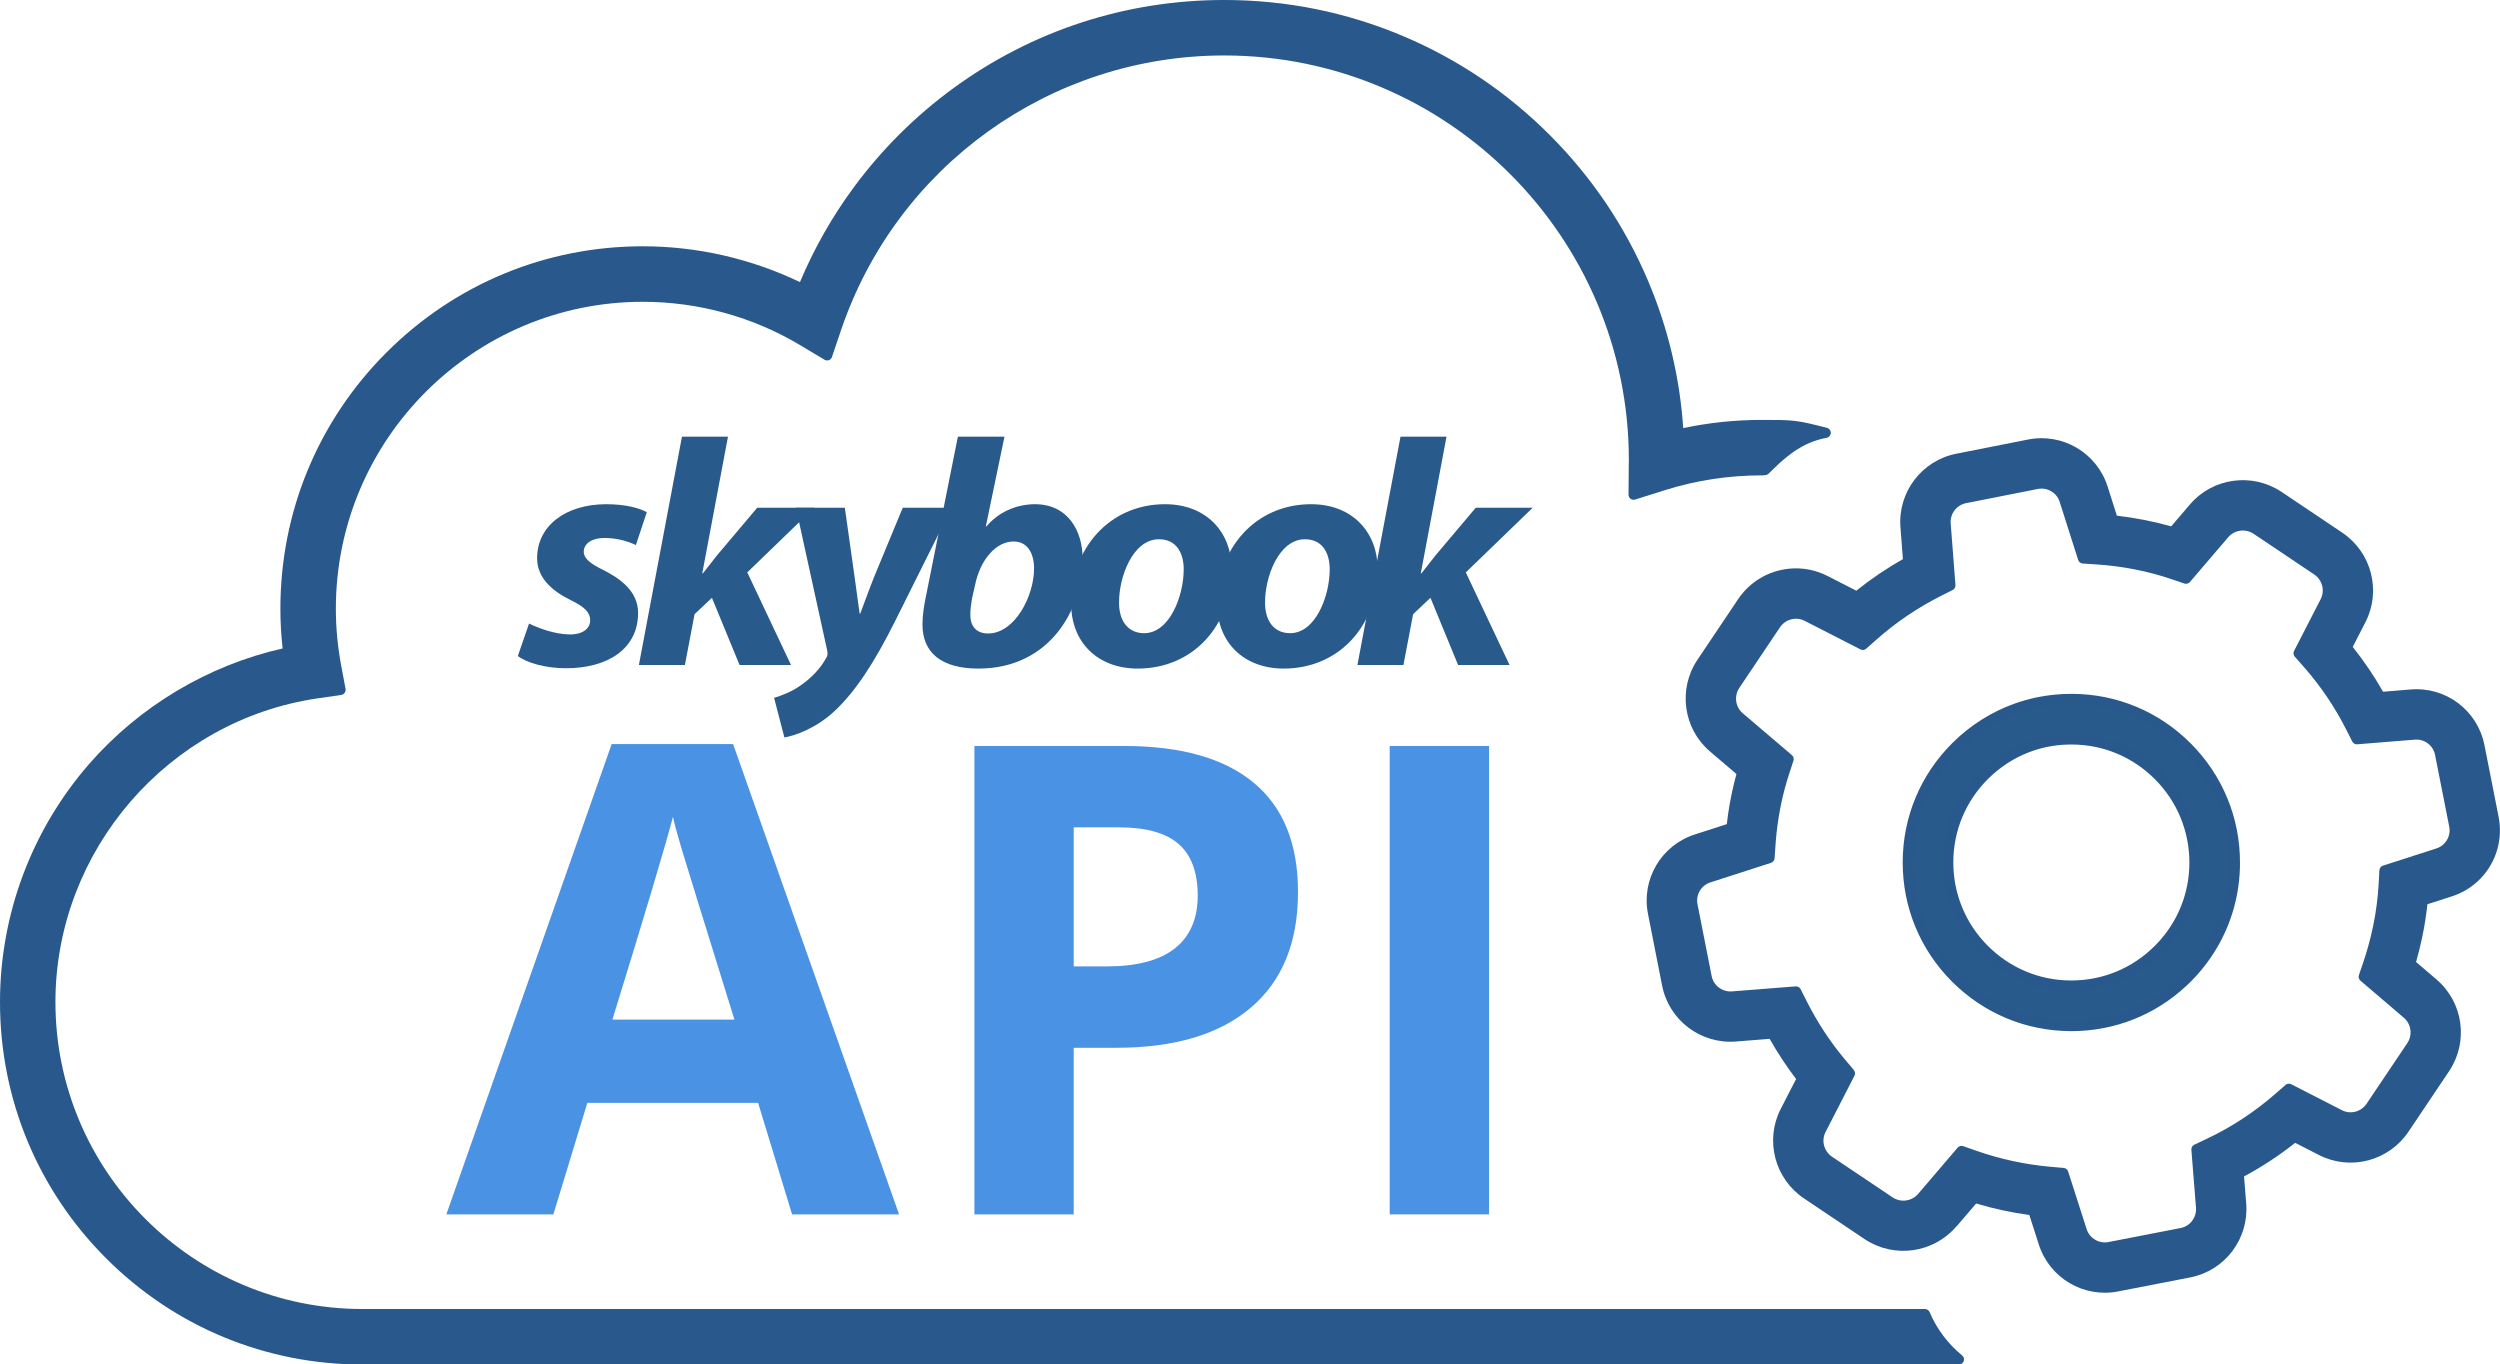 <?xml version="1.0" encoding="UTF-8"?><svg id="Layer_2" xmlns="http://www.w3.org/2000/svg" viewBox="0 0 597.57 326.15"><defs><style>.cls-1{stroke:#29598c;stroke-linejoin:round;stroke-width:2.5px;}.cls-1,.cls-2{fill:#295a8c;}.cls-3{fill:#4a92e3;}.cls-3,.cls-4,.cls-2{stroke-width:0px;}.cls-4{fill:#29598c;}</style></defs><g id="text"><path class="cls-3" d="m189.33,290.27l-8.12-26.65h-40.82l-8.12,26.65h-25.58l39.52-112.42h29.02l39.67,112.42h-25.58Zm-13.78-46.56c-7.51-24.15-11.73-37.8-12.67-40.97-.95-3.16-1.62-5.67-2.03-7.5-1.68,6.54-6.51,22.69-14.47,48.47h29.18Z"/><path class="cls-3" d="m310.26,213.23c0,12.05-3.77,21.26-11.3,27.65-7.53,6.38-18.24,9.57-32.13,9.57h-10.18v39.82h-23.74v-111.96h35.76c13.58,0,23.91,2.92,30.98,8.77,7.07,5.85,10.61,14.56,10.61,26.15Zm-53.61,17.77h7.81c7.3,0,12.76-1.44,16.39-4.33,3.62-2.88,5.44-7.09,5.44-12.6s-1.52-9.67-4.56-12.33c-3.04-2.65-7.8-3.98-14.28-3.98h-10.8v33.24Z"/><path class="cls-3" d="m332.18,290.27v-111.96h23.74v111.96h-23.74Z"/><path class="cls-2" d="m126.46,149.04c2.15,1.08,6.23,2.61,9.84,2.61,3.15,0,4.77-1.54,4.77-3.38s-1.23-3.15-4.69-4.84c-4.38-2.15-8-5.3-8-9.99,0-7.77,6.84-12.92,16.53-12.92,4.38,0,7.84.85,9.69,1.92l-2.61,7.84c-1.62-.77-4.23-1.69-7.54-1.69-2.92,0-4.92,1.31-4.92,3.31,0,1.54,1.54,2.84,4.61,4.31,4.07,2.07,8.38,5.07,8.38,10.3,0,8.61-7.3,13.22-17.22,13.22-4.77,0-9.3-1.23-11.53-2.92l2.69-7.77Z"/><path class="cls-2" d="m152.71,158.96l10.3-54.59h11l-6.15,32.68h.15c1.15-1.46,2.31-2.92,3.38-4.31l9.61-11.38h13.61l-15.99,15.46,10.46,22.14h-12.3l-6.61-16.07-4.15,3.92-2.31,12.15h-11Z"/><path class="cls-2" d="m201.94,121.37l2.31,16.38c.54,3.84.92,6.54,1.23,8.92h.15c.85-2.23,1.69-4.69,3.31-8.77l6.84-16.53h11.69l-13.46,26.99c-5,10-9.46,16.84-14.45,21.53-4.38,4.15-9.61,6-12.07,6.38l-2.46-9.46c1.77-.54,4.23-1.46,6.38-3,2.54-1.77,4.69-4,6.07-6.54.38-.54.38-1,.23-1.85l-7.46-34.06h11.69Z"/><path class="cls-2" d="m232.33,143.12c-.15,1.23-.46,2.54-.38,4.15.08,2.69,1.69,4.15,4.23,4.15,6.38,0,10.99-8.92,10.99-15.53,0-3.61-1.54-6.46-4.92-6.46-4,0-7.92,4.07-9.23,10.61l-.69,3.07Zm7.77-38.75l-4.46,21.45h.16c2.77-3.31,7-5.3,11.61-5.3,7.84,0,11.38,6.38,11.38,13.07,0,12.23-8,26.22-24.91,26.22-8.92,0-13.38-3.84-13.38-10.53,0-2.31.38-4.61.85-6.84l7.61-38.06h11.15Z"/><path class="cls-2" d="m267.48,144.05c0,4.38,2.15,7.3,6,7.3,6.07,0,9.46-8.84,9.46-15.3,0-3.46-1.46-7.15-5.92-7.15-6.38,0-9.61,9.3-9.53,15.15m26.91-8.07c0,13.76-9.38,23.83-22.45,23.83-9.53,0-15.92-6.23-15.92-15.53,0-13.07,9.07-23.76,22.45-23.76,10.07,0,15.92,6.92,15.92,15.45"/><path class="cls-2" d="m302.38,144.05c0,4.38,2.15,7.3,6,7.3,6.07,0,9.46-8.84,9.46-15.3,0-3.46-1.46-7.15-5.92-7.15-6.38,0-9.61,9.3-9.53,15.15m26.91-8.07c0,13.76-9.38,23.83-22.45,23.83-9.53,0-15.92-6.23-15.92-15.53,0-13.07,9.07-23.76,22.45-23.76,10.07,0,15.91,6.92,15.91,15.45"/><path class="cls-2" d="m324.46,158.96l10.3-54.59h11l-6.15,32.68h.15c1.15-1.46,2.31-2.92,3.38-4.31l9.61-11.38h13.61l-15.99,15.46,10.46,22.14h-12.3l-6.61-16.07-4.15,3.92-2.31,12.15h-11Z"/><path class="cls-4" d="m469.01,323.99c-3.39-2.77-6.08-6.35-7.78-10.36-.19-.45-.63-.74-1.12-.74H86.63c-40.46,0-73.38-32.92-73.38-73.37,0-36.2,26.97-67.41,62.74-72.6l5.58-.81c.33-.05.62-.23.82-.5.19-.27.27-.61.21-.93l-1.04-5.54c-.85-4.53-1.28-9.12-1.28-13.63,0-40.46,32.91-73.37,73.37-73.37,13.29,0,26.32,3.6,37.67,10.4l5.76,3.45c.31.19.7.22,1.05.1s.62-.4.73-.75l2.15-6.36c13.3-39.31,50.11-65.72,91.61-65.72,53.33,0,96.72,43.39,96.72,96.72v.22c-.02.2-.02.41-.02.6l-.06,7.44c0,.39.18.76.49.99s.72.3,1.09.18l7.1-2.24c7.47-2.35,15.25-3.54,23.12-3.54.58,0,1.48,0,1.89-.63.05-.04.1-.08.15-.12l.59-.59c4.57-4.56,8.32-6.77,12.93-7.64.56-.11.97-.59.99-1.16.02-.57-.36-1.08-.91-1.22-7.37-1.9-8-1.9-15.64-1.9-6.3,0-12.59.66-18.72,1.96-.83-12.14-3.65-23.96-8.39-35.16-5.54-13.1-13.47-24.85-23.57-34.95-10.1-10.1-21.86-18.03-34.95-23.57-13.56-5.74-27.96-8.65-42.81-8.65-23.46,0-45.84,7.29-64.73,21.08-9.09,6.63-17.08,14.59-23.77,23.64-5.2,7.04-9.54,14.68-12.91,22.71-11.65-5.6-24.6-8.56-37.56-8.56-23.14,0-44.89,9.01-61.26,25.37-16.36,16.36-25.37,38.12-25.37,61.26,0,3.14.18,6.33.53,9.5-17.79,4.02-34.17,13.78-46.22,27.58C7.58,198.36,0,218.57,0,239.52c0,23.14,9.01,44.89,25.37,61.26,16.36,16.36,38.12,25.38,61.26,25.38h381.61c.51,0,.97-.32,1.15-.81.17-.48.02-1.03-.38-1.35Z"/><path class="cls-4" d="m467.65,293.17l4.7-5.49c4.15,1.23,8.42,2.15,12.72,2.74l2.25,7.01c2.55,8.05,10.73,12.89,19.01,11.25l17.24-3.35c8.26-1.63,13.99-9.2,13.34-17.61l-.52-6.52c4.28-2.29,8.38-4.99,12.22-8.03l5.67,2.9c7.48,3.84,16.67,1.47,21.39-5.53l9.77-14.55c4.66-7.03,3.35-16.43-3.05-21.87l-4.88-4.17c.57-2,1.07-4.02,1.48-6.01.54-2.58.95-5.2,1.23-7.8l5.78-1.86c5.37-1.7,9.46-5.96,10.96-11.38.68-2.47.78-5.12.28-7.65l-3.39-17.16c-1.65-8.33-9.27-14.03-17.72-13.28l-6.51.53c-2.13-3.74-4.56-7.34-7.25-10.71l3.04-5.92c3.84-7.48,1.46-16.67-5.54-21.39l-14.55-9.77c-7.03-4.66-16.44-3.34-21.88,3.05l-4.46,5.21c-4.2-1.18-8.56-2.04-12.98-2.55l-2.22-6.96c-2.55-8.05-10.74-12.88-19.03-11.24l-17.15,3.39c-8.26,1.64-13.99,9.2-13.34,17.6l.59,7.59c-3.91,2.22-7.65,4.75-11.14,7.55l-6.86-3.51c-2.81-1.44-5.96-2.05-9.1-1.76-5,.47-9.48,3.12-12.29,7.29l-9.76,14.55c-4.66,7.02-3.34,16.43,3.06,21.88l6.3,5.37c-.19.68-.36,1.36-.53,2.05-.79,3.21-1.39,6.55-1.78,9.93l-7.59,2.45c-8.05,2.56-12.89,10.73-11.24,19.02l3.38,17.16c1.64,8.25,9.21,13.98,17.61,13.33l8.09-.64c1.9,3.37,4.03,6.59,6.32,9.6l-3.67,7.14c-3.84,7.47-1.46,16.67,5.54,21.39l14.55,9.77c7.03,4.65,16.43,3.33,21.88-3.06Zm-24.51-37.39l-2.06-2.44c-3.56-4.21-6.66-8.93-9.23-14.02l-1.45-2.88c-.22-.44-.69-.7-1.18-.67l-15.22,1.2c-2.32.18-4.42-1.4-4.87-3.67l-3.38-17.16c-.45-2.28.88-4.52,3.1-5.23l14.48-4.67c.47-.15.8-.58.84-1.07l.23-3.24c.03-.43.06-.86.1-1.3.41-4.74,1.28-9.38,2.58-13.8.2-.66.4-1.31.61-1.96l1-3.06c.15-.47,0-.99-.37-1.31l-11.74-10c-1.77-1.5-2.13-4.11-.85-6.05l9.73-14.5c1.31-1.94,3.85-2.61,5.91-1.55l13.34,6.83c.45.23.99.16,1.36-.17l2.45-2.17c4.64-4.11,9.8-7.61,15.36-10.42l2.87-1.45c.19-.1.35-.24.46-.41.15-.22.22-.49.2-.77l-1.14-14.71c-.18-2.32,1.4-4.41,3.67-4.86l17.15-3.39c2.28-.45,4.53.88,5.23,3.08l4.42,13.89c.15.48.58.81,1.08.85l3.27.21c6.21.41,12.26,1.59,17.96,3.53l3.08,1.04c.47.16.99.02,1.32-.36l9.15-10.7c1.5-1.76,4.11-2.12,6.05-.84l14.5,9.73c1.94,1.31,2.61,3.85,1.55,5.91l-6.36,12.38c-.23.45-.16.99.17,1.36l2.16,2.45c4,4.54,7.41,9.57,10.13,14.96l1.46,2.88c.22.44.69.7,1.18.66l13.73-1.11c2.32-.21,4.42,1.35,4.87,3.63l3.39,17.15c.45,2.28-.88,4.53-3.1,5.23l-12.75,4.11c-.48.15-.81.59-.84,1.09l-.18,3.29c-.09,1.59-.24,3.2-.44,4.77-.43,3.42-1.13,6.85-2.08,10.21-.34,1.23-.73,2.48-1.15,3.72l-1.05,3.08c-.16.47-.02.99.36,1.32l10.38,8.87c1.77,1.5,2.13,4.11.84,6.05l-9.74,14.5c-1.31,1.94-3.85,2.61-5.91,1.54l-12.11-6.2c-.44-.23-.98-.16-1.36.17l-2.45,2.14c-4.99,4.35-10.49,7.96-16.36,10.73l-3,1.42c-.46.22-.73.69-.69,1.2l1.1,13.85c.18,2.32-1.39,4.41-3.66,4.86l-17.25,3.35c-2.28.45-4.52-.88-5.23-3.1l-4.42-13.77c-.15-.47-.56-.8-1.05-.84l-3.17-.28c-6.06-.54-12.04-1.83-17.76-3.84l-3.1-1.09c-.47-.17-1-.02-1.33.36l-9.39,10.99s-.05.05-.07.07c-1.5,1.76-4.11,2.13-6.06.84l-14.5-9.73c-1.94-1.31-2.61-3.85-1.55-5.91l6.91-13.45c.22-.44.16-.97-.15-1.34Z"/><path class="cls-1" d="m522.78,178.6c-7.37-7.41-17.17-11.49-27.59-11.5h-.12c-1.21,0-2.42.06-3.61.17-3.26.3-6.44,1-9.47,2.08-5.36,1.91-10.28,5-14.44,9.14-7.41,7.37-11.49,17.17-11.5,27.59-.03,10.42,4.01,20.24,11.39,27.64,3.69,3.7,7.98,6.57,12.66,8.52,4.67,1.95,9.73,2.97,14.94,2.98h.11c9.97,0,19.38-3.73,26.65-10.54.3-.28.59-.56.88-.84,2.39-2.38,4.44-5.02,6.11-7.85,3.51-5.92,5.38-12.69,5.38-19.74.03-10.42-4.01-20.24-11.38-27.64Zm.25,37c-1.16,3.46-2.98,6.68-5.38,9.51-.55.66-1.14,1.3-1.76,1.91-5.56,5.54-12.93,8.59-20.75,8.59h-.1c-7.85,0-15.24-3.09-20.8-8.67-5.56-5.58-8.61-12.98-8.59-20.85,0-7.85,3.09-15.24,8.67-20.8,2.97-2.95,6.44-5.2,10.23-6.65,2.98-1.15,6.16-1.8,9.42-1.91.37-.02.74-.02,1.11-.02h.1c7.85,0,15.24,3.09,20.8,8.67,5.56,5.59,8.61,12.99,8.59,20.85,0,3.23-.53,6.39-1.54,9.38Z"/></g></svg>